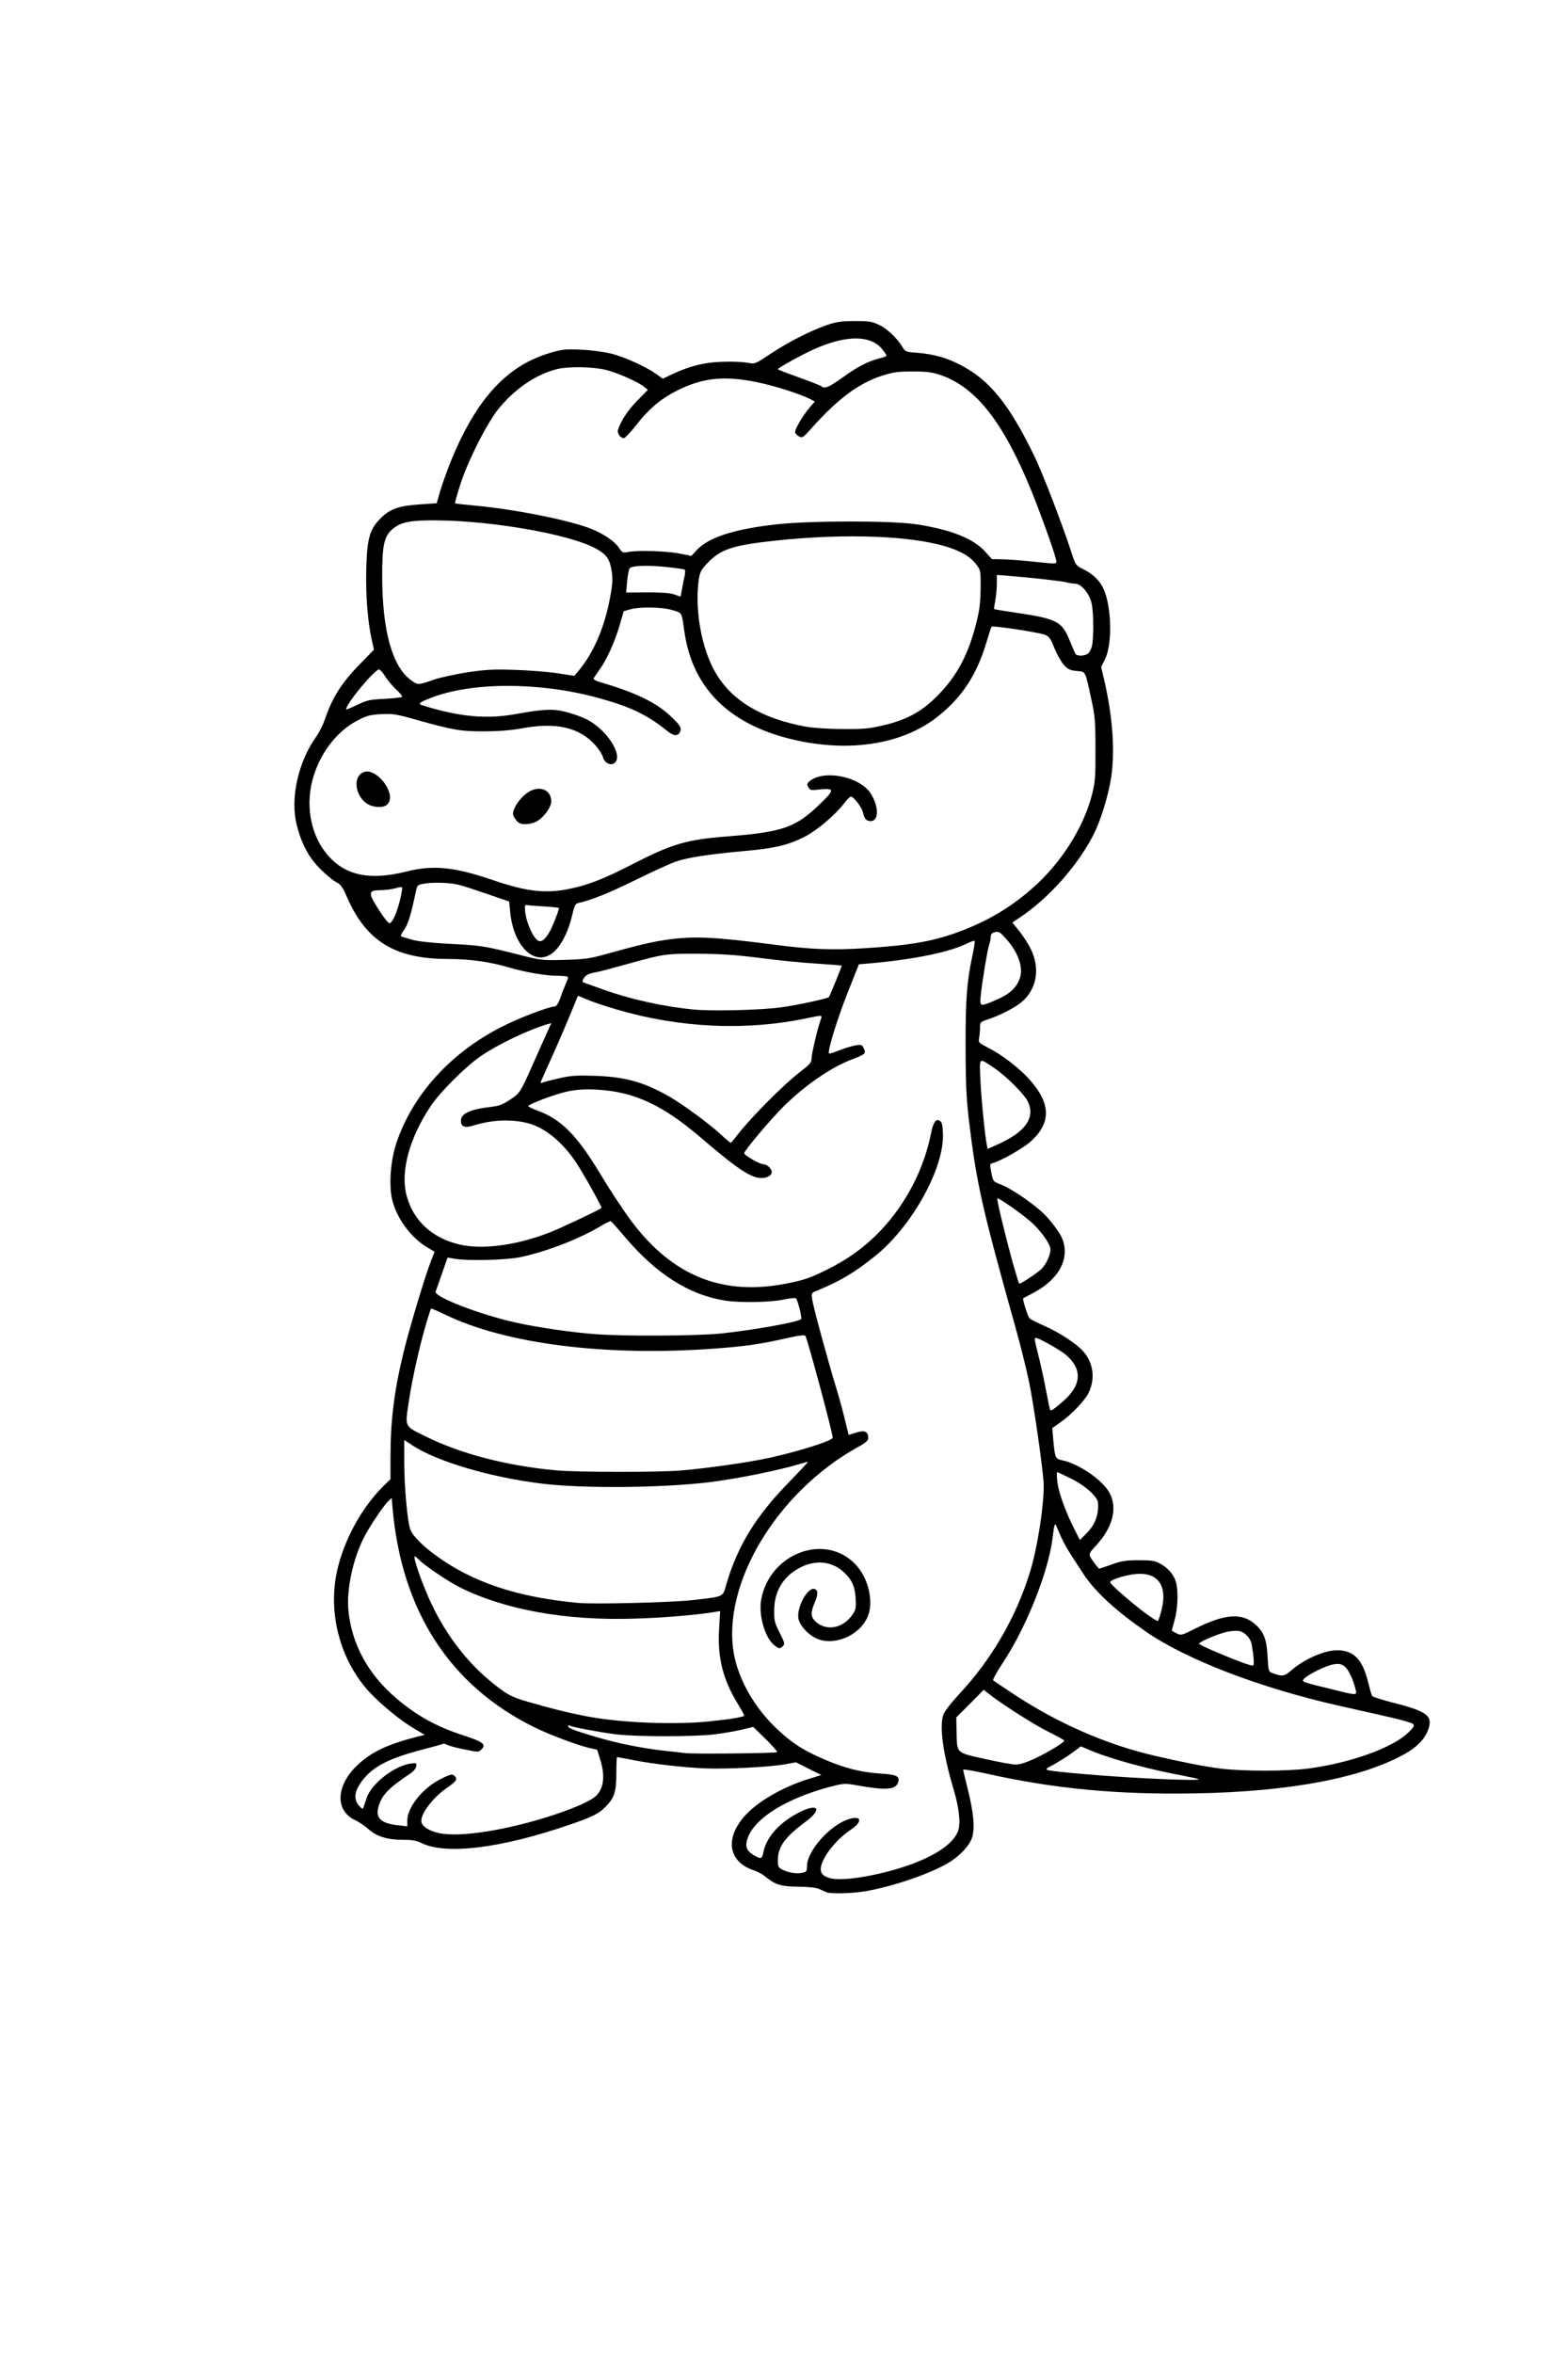 <?xml version="1.0" encoding="UTF-8"?>
<svg xmlns="http://www.w3.org/2000/svg" class="img-fluid" id="outputsvg" style="transform: none; transform-origin: 50% 50%; cursor: move;" width="1024" height="1536" viewBox="0 0 10240 15360">
  <rect x="0" y="0" width="10240" height="15360" fill="#808080" stroke="none"/>
  <g id="l3bCMhGnq1soJC4iEj2a6mM" fill="rgb(0,0,0)" style="transform: none;">
    <g>
      <path id="pMlOtQhzm" d="M5370 12383 c-8 -3 -28 -11 -45 -19 -16 -7 -79 -14 -140 -16 -116 -4 -156 -17 -221 -71 -16 -13 -47 -30 -69 -37 -59 -19 -101 -50 -125 -91 -28 -52 -28 -175 0 -235 62 -127 216 -236 465 -328 18 -7 16 -9 -15 -26 -32 -16 -42 -16 -130 -3 -128 18 -561 21 -705 5 -113 -14 -277 -39 -306 -48 -15 -4 -17 9 -21 98 -4 115 -20 159 -75 214 -43 44 -84 64 -229 114 -294 102 -510 148 -726 157 -158 6 -244 -4 -310 -38 -27 -14 -58 -19 -116 -19 -102 0 -173 -22 -225 -69 -23 -21 -63 -48 -89 -60 -72 -34 -93 -75 -93 -181 0 -106 26 -161 113 -241 81 -75 240 -154 346 -171 15 -2 10 -9 -25 -32 -141 -93 -286 -237 -354 -354 -48 -81 -98 -224 -114 -322 -28 -170 -5 -383 58 -545 56 -144 165 -310 270 -409 l31 -30 0 -140 c0 -243 24 -437 86 -691 37 -148 134 -479 164 -556 l18 -45 -64 -47 c-73 -53 -142 -142 -176 -225 -20 -52 -23 -73 -23 -227 0 -167 1 -172 33 -265 66 -189 160 -335 319 -493 111 -110 221 -189 371 -265 108 -56 308 -132 344 -132 17 0 19 -5 48 -87 l19 -53 -52 0 c-73 0 -206 -23 -312 -54 -127 -38 -260 -56 -405 -56 -342 -1 -530 -117 -655 -406 -29 -66 -40 -81 -72 -97 -62 -32 -164 -144 -201 -221 -56 -116 -75 -210 -69 -345 3 -64 13 -145 22 -181 22 -84 75 -199 120 -261 19 -27 44 -77 56 -111 45 -135 107 -236 211 -344 l99 -102 -10 -43 c-21 -98 -33 -287 -29 -471 5 -232 19 -282 99 -360 59 -57 116 -77 260 -86 l101 -7 24 -84 c47 -160 139 -368 222 -496 144 -224 297 -347 507 -405 71 -20 96 -22 225 -17 101 3 169 12 225 26 81 21 223 84 276 122 l29 20 92 -35 c120 -44 213 -58 369 -55 l126 3 94 -61 c116 -75 254 -144 356 -180 69 -24 93 -27 213 -27 121 -1 140 1 187 23 53 23 124 90 157 147 18 30 23 32 97 37 273 21 479 166 650 457 113 193 251 521 355 843 28 87 29 88 79 113 138 69 182 185 173 453 -4 108 -9 145 -25 182 l-20 45 23 110 c65 313 58 604 -20 839 -44 129 -77 195 -165 327 -74 110 -226 267 -334 343 -31 22 -56 44 -57 48 0 5 13 25 30 45 16 20 42 64 57 97 24 53 28 72 28 160 0 87 -3 106 -25 148 -13 27 -41 64 -62 83 -42 38 -146 92 -225 118 l-53 18 0 43 c0 36 4 44 23 49 45 11 209 129 278 199 39 41 82 98 99 131 26 51 30 70 30 139 0 101 -21 147 -96 216 -50 46 -218 141 -249 141 -9 0 -11 9 -6 31 5 26 15 35 56 51 80 31 238 142 302 212 32 36 72 89 88 118 26 47 30 63 29 138 0 69 -4 93 -23 130 -30 59 -106 130 -176 166 -55 28 -56 30 -51 63 7 45 16 52 114 95 101 44 219 122 261 173 69 83 80 233 25 334 -29 52 -138 162 -193 195 -33 20 -38 44 -23 129 7 36 11 40 47 47 71 15 187 79 247 136 75 72 91 113 86 229 -4 102 -23 149 -93 232 -43 51 -44 53 -28 75 l17 22 55 -21 c45 -16 81 -20 186 -20 115 0 135 3 171 22 52 28 90 72 104 121 13 49 13 222 -1 278 -6 25 -9 47 -6 51 4 3 45 -13 92 -36 104 -50 179 -71 260 -71 80 0 128 15 171 52 57 50 76 99 83 212 6 97 7 100 33 109 24 7 34 4 70 -28 24 -20 80 -55 125 -77 74 -37 91 -41 175 -45 83 -4 98 -2 138 19 55 28 91 89 116 195 10 40 21 78 25 84 3 6 65 26 137 44 151 38 216 65 231 93 34 63 -7 196 -77 250 -177 137 -516 233 -1012 289 -221 25 -932 25 -1170 0 -230 -24 -418 -53 -602 -91 -101 -21 -158 -29 -158 -22 0 6 9 45 21 86 25 94 36 269 19 329 -14 54 -78 124 -154 170 -120 72 -359 154 -540 186 -84 14 -284 20 -316 8z m310 -175 c262 -55 486 -164 535 -259 21 -39 19 -102 -5 -190 -77 -285 -81 -305 -87 -430 -4 -88 -2 -138 7 -164 8 -23 47 -75 102 -134 168 -180 310 -399 398 -616 78 -192 107 -304 139 -544 21 -154 19 -187 -24 -496 -35 -251 -72 -425 -145 -686 -215 -767 -251 -927 -302 -1342 -29 -243 -32 -792 -5 -982 9 -66 20 -130 23 -142 6 -21 5 -21 -37 -7 -130 45 -334 82 -557 102 l-83 7 -70 175 c-63 157 -113 309 -106 316 2 2 25 -3 52 -11 26 -8 70 -15 96 -15 57 0 72 18 67 82 l-3 42 -80 31 c-202 80 -405 241 -598 473 -42 51 -77 96 -77 101 0 11 75 51 96 51 34 0 54 30 54 81 0 59 -14 69 -97 69 -102 0 -160 -36 -428 -265 -256 -219 -455 -309 -685 -309 -107 0 -182 14 -271 52 l-43 19 64 33 c43 23 94 63 150 120 71 71 103 116 193 266 139 234 269 408 371 496 248 214 488 278 801 213 215 -44 435 -171 599 -345 160 -171 274 -387 321 -610 21 -101 27 -110 78 -110 24 0 48 5 55 12 8 8 12 48 12 114 0 79 -6 121 -25 190 -48 164 -148 343 -280 497 -124 145 -355 307 -509 357 -37 12 -38 13 -32 49 3 20 40 156 82 301 42 146 90 321 108 389 l33 125 52 -3 c68 -3 81 8 81 75 l0 53 -67 37 c-222 123 -418 303 -584 534 -113 157 -208 394 -231 571 -14 115 2 223 53 344 71 172 238 367 389 455 163 95 351 157 510 167 123 8 130 11 130 71 0 79 -12 87 -127 87 -54 0 -134 -6 -178 -14 -74 -12 -87 -11 -161 8 -239 61 -444 181 -505 295 l-24 46 22 21 21 22 11 -39 c25 -93 111 -184 233 -245 43 -22 71 -29 113 -29 l56 0 -3 52 c-3 52 -3 53 -73 105 -91 67 -152 135 -167 184 -13 46 -8 54 47 73 56 20 75 11 75 -33 1 -140 247 -349 374 -317 24 6 26 11 26 56 0 47 -2 51 -42 76 -60 38 -132 109 -168 163 -44 70 -41 86 24 102 39 9 104 3 226 -23z m-2520 -284 c183 -29 461 -109 610 -176 126 -56 156 -113 121 -228 l-21 -68 -52 -12 c-81 -19 -263 -87 -359 -135 -337 -166 -583 -411 -745 -740 -90 -184 -156 -420 -172 -618 l-7 -81 -39 54 c-133 185 -210 433 -186 598 29 207 130 385 302 533 137 118 280 197 453 250 55 17 106 36 113 41 18 15 15 88 -5 110 -9 10 -28 18 -44 18 -23 0 -194 -31 -224 -41 -5 -2 -55 8 -110 21 -68 17 -91 26 -72 28 27 3 28 5 25 55 -3 46 -6 54 -38 74 -133 87 -190 145 -205 206 -6 22 -2 29 27 47 18 11 48 20 66 20 29 0 32 -3 32 -32 0 -112 200 -298 320 -298 47 0 60 14 60 67 0 40 -3 44 -57 82 -64 43 -98 77 -137 135 -32 48 -32 51 0 73 63 41 160 46 344 17z m4148 -393 c-70 -21 -152 -49 -182 -61 l-55 -22 -60 39 c-33 21 -61 41 -61 46 0 4 15 7 33 8 17 0 93 6 167 13 74 8 169 14 210 14 l75 1 -127 -38z m1204 -16 c204 -27 398 -84 553 -163 68 -34 117 -79 94 -86 -21 -6 -302 -71 -505 -116 -452 -101 -947 -294 -1199 -468 -227 -156 -354 -281 -449 -437 -20 -33 -52 -84 -70 -113 l-33 -53 -7 49 c-10 79 -109 367 -168 492 -30 64 -85 164 -123 224 -37 59 -63 111 -58 115 339 237 668 389 1018 471 175 41 331 72 435 85 144 18 376 18 512 0z m-1805 -56 c37 -17 91 -44 120 -60 l52 -30 -87 -46 c-98 -51 -194 -112 -296 -185 l-69 -50 -76 76 -76 76 2 58 c5 119 -3 112 184 154 90 20 167 37 171 37 3 1 37 -13 75 -30z m-1717 -49 c0 -14 -80 -90 -94 -90 -6 0 -46 7 -88 15 -84 16 -329 34 -503 38 l-110 2 100 14 c184 25 239 28 468 30 146 1 227 -3 227 -9z m-288 -214 c48 -6 90 -15 93 -18 4 -3 -8 -28 -24 -55 -77 -125 -117 -294 -108 -455 5 -82 4 -108 -6 -108 -6 0 -70 7 -142 15 -198 22 -564 30 -740 16 -389 -32 -687 -118 -919 -268 -37 -24 -70 -42 -73 -40 -6 7 35 104 89 211 83 161 215 328 348 440 112 94 147 114 261 146 277 80 442 112 667 130 133 11 438 3 554 -14z m4093 -222 c-34 -82 -65 -91 -155 -44 -38 20 -50 30 -40 34 22 9 204 53 208 50 2 -1 -4 -19 -13 -40z m-645 -168 c0 -38 -15 -78 -39 -102 -22 -22 -32 -25 -67 -20 -57 7 -127 37 -117 47 11 11 193 87 211 88 6 1 12 -5 12 -13z m-592 -332 c17 -77 -13 -137 -79 -163 -26 -10 -140 7 -156 23 -10 10 196 185 219 186 3 0 11 -21 16 -46z m-3063 -59 c207 -24 194 -17 219 -105 67 -225 185 -429 355 -612 61 -66 71 -80 51 -76 -330 73 -486 94 -800 109 -624 31 -1122 -30 -1487 -181 -54 -23 -113 -50 -130 -60 l-33 -19 0 97 c0 116 24 345 40 387 14 39 78 104 160 164 242 179 535 277 940 315 99 9 552 -3 685 -19z m2623 -508 c31 -62 28 -81 -20 -133 -49 -53 -158 -114 -158 -89 0 21 61 177 95 244 24 49 27 52 44 37 9 -9 27 -35 39 -59z m-2701 -338 c173 -14 454 -54 588 -85 158 -35 395 -107 395 -120 0 -12 -160 -596 -166 -606 -2 -3 -31 0 -65 8 -232 54 -558 84 -923 84 -536 0 -1025 -81 -1335 -221 -35 -16 -67 -29 -71 -29 -4 0 -22 51 -39 113 -78 283 -124 544 -102 571 20 24 206 112 320 151 194 66 415 112 641 133 137 13 607 14 757 1z m2546 -503 c45 -58 51 -79 34 -113 -22 -42 -81 -97 -140 -129 l-50 -27 6 24 c8 27 67 307 67 315 0 12 59 -37 83 -70z m-2285 -391 c167 -18 285 -36 420 -66 l94 -21 -7 -37 c-4 -20 -8 -38 -10 -39 -2 -2 -27 1 -55 7 -63 14 -334 14 -416 1 -233 -38 -449 -174 -650 -411 l-73 -87 -123 62 c-125 62 -293 123 -428 153 -55 12 -130 18 -280 19 l-204 2 -28 83 c-15 45 -27 83 -25 85 21 18 161 76 262 109 217 72 494 124 760 144 194 15 603 12 763 -4z m2049 -384 c74 -53 105 -111 85 -155 -24 -53 -204 -226 -235 -226 -12 0 -6 32 49 238 26 94 50 172 54 172 4 0 25 -13 47 -29z m-3354 -215 c140 -36 474 -177 493 -208 7 -11 -74 -162 -136 -253 -86 -127 -190 -214 -297 -249 -66 -22 -191 -22 -263 -1 -80 23 -157 30 -175 15 -10 -8 -15 -31 -15 -65 0 -45 4 -57 25 -74 27 -21 88 -37 183 -47 43 -5 71 -17 115 -46 59 -40 76 -65 130 -193 14 -33 41 -95 61 -137 l35 -77 -52 20 c-186 73 -340 174 -482 314 -149 147 -237 286 -289 457 -37 123 -41 163 -22 239 70 272 343 393 689 305z m3257 -723 c22 -19 47 -48 56 -64 13 -27 13 -33 -3 -67 -20 -44 -138 -165 -207 -212 l-49 -33 6 89 c4 49 15 155 24 236 l17 147 57 -30 c32 -17 76 -47 99 -66z m-1730 -103 c109 -123 206 -215 308 -293 52 -40 62 -53 62 -78 0 -17 9 -67 21 -111 11 -44 18 -82 15 -85 -2 -3 -46 2 -98 11 -392 66 -827 39 -1210 -74 -74 -22 -150 -46 -170 -54 l-36 -15 -21 57 c-11 32 -54 134 -95 227 -40 94 -72 172 -70 173 1 2 26 -1 54 -7 78 -17 327 -14 418 5 204 42 400 148 618 334 64 54 70 57 85 42 9 -10 63 -69 119 -132z m170 -705 c103 -13 307 -56 313 -66 13 -18 58 -141 54 -145 -3 -3 -71 -10 -151 -15 -80 -4 -241 -20 -358 -36 -242 -31 -491 -37 -593 -15 -33 8 -130 33 -215 57 -85 24 -174 47 -197 51 -24 4 -43 10 -43 14 0 22 315 114 495 145 221 37 463 41 695 10z m1434 -61 c84 -42 130 -98 128 -155 -1 -36 -42 -115 -89 -168 l-38 -45 -6 35 c-4 19 -16 79 -27 134 -25 120 -37 225 -27 225 4 0 30 -12 59 -26z m-2609 -278 c50 -13 142 -38 206 -55 282 -76 512 -80 962 -17 285 40 546 41 834 1 336 -47 627 -185 860 -408 117 -113 202 -231 273 -380 77 -160 94 -247 94 -457 -1 -150 -4 -192 -27 -295 -42 -193 -35 -179 -97 -185 -45 -5 -57 -11 -85 -43 -17 -20 -44 -69 -60 -108 -23 -58 -33 -73 -59 -84 -28 -12 -287 -57 -293 -51 -2 1 -16 49 -33 105 -61 204 -156 350 -310 474 -177 143 -410 206 -710 194 -452 -20 -791 -193 -925 -472 -45 -95 -74 -185 -86 -275 -18 -126 -13 -118 -77 -137 -63 -20 -156 -22 -218 -4 l-41 11 -28 97 c-30 99 -79 213 -116 264 -21 30 -18 49 6 49 30 0 217 70 296 111 56 29 107 66 152 109 59 58 67 70 67 104 0 61 -13 76 -68 76 -42 0 -56 -7 -127 -60 -129 -96 -268 -154 -505 -209 -213 -50 -514 -65 -700 -36 -96 16 -244 54 -236 62 2 3 46 16 98 29 140 36 258 41 398 15 172 -32 282 -37 371 -17 207 46 349 179 349 326 0 31 -5 61 -12 68 -14 14 -92 16 -117 2 -10 -5 -21 -22 -24 -37 -7 -38 -78 -117 -132 -148 -102 -60 -190 -67 -415 -30 -79 13 -140 16 -245 12 -149 -6 -223 -20 -441 -82 -160 -46 -208 -45 -313 10 -145 76 -261 241 -299 423 -15 76 -15 88 0 160 42 203 164 334 340 364 52 9 77 8 143 -6 313 -67 411 -61 730 47 184 62 277 75 394 53 125 -23 235 -64 419 -158 276 -141 363 -167 632 -188 341 -27 446 -59 572 -180 l63 -59 -47 -1 c-55 0 -71 -19 -66 -77 5 -55 47 -76 163 -81 211 -9 342 85 353 253 6 89 -5 105 -72 105 -58 0 -70 -8 -80 -55 -4 -16 -15 -40 -24 -53 l-18 -24 -95 94 c-159 157 -283 208 -574 233 -242 22 -377 43 -457 71 -38 14 -155 68 -259 119 -168 83 -287 131 -370 149 -22 5 -27 14 -43 83 -18 74 -55 158 -93 212 l-18 24 75 -6 c41 -4 116 -18 165 -31z m-561 -84 c-13 -33 -28 -94 -32 -134 l-7 -73 -125 -43 c-190 -65 -209 -70 -264 -77 -28 -3 -73 -2 -101 2 l-50 8 -18 90 c-10 50 -27 113 -36 142 l-18 52 46 16 c31 11 108 19 231 26 166 8 277 22 365 48 17 4 31 7 32 7 1 -1 -9 -30 -23 -64z m237 -93 c16 -29 29 -59 29 -66 0 -7 -25 -13 -70 -15 -39 -2 -70 -2 -70 -1 0 1 7 24 16 50 20 57 43 95 57 90 6 -2 23 -28 38 -58z m-1007 -116 c23 -68 22 -73 -21 -72 -73 1 -77 8 -41 67 18 28 36 52 39 52 4 0 14 -21 23 -47z m3174 -1208 c59 -14 140 -42 180 -62 85 -42 201 -145 267 -238 105 -146 185 -386 188 -561 2 -85 0 -92 -26 -128 -38 -49 -87 -81 -176 -111 -231 -78 -625 -94 -1088 -45 -270 30 -349 56 -435 148 -40 43 -47 57 -54 108 -30 214 42 478 174 638 179 216 626 332 970 251z m-3240 -175 l53 0 -37 -47 c-21 -27 -40 -50 -41 -52 -5 -7 -103 92 -103 102 0 5 17 7 38 3 20 -3 61 -6 90 -6z m522 -170 c125 -19 173 -22 345 -17 110 2 235 10 278 17 88 14 94 12 148 -66 74 -108 129 -248 160 -408 32 -163 10 -225 -101 -281 -173 -87 -660 -174 -990 -177 -155 -1 -212 11 -264 54 -55 45 -71 110 -70 288 1 310 73 561 180 634 l34 23 67 -23 c38 -12 133 -32 213 -44z m4077 -160 c15 -45 16 -164 2 -231 -14 -64 -68 -129 -108 -129 -14 0 -41 -4 -60 -10 -38 -11 -379 -46 -385 -39 -2 2 -6 39 -8 81 l-5 78 31 4 c192 29 306 50 331 60 52 22 93 65 114 119 10 29 24 65 30 80 15 38 43 32 58 -13z m-2668 -407 l8 -50 -114 -11 c-62 -6 -119 -10 -126 -7 -6 2 -24 6 -39 9 -26 6 -28 10 -28 55 l0 48 88 -4 c48 -3 112 -1 142 4 30 5 56 8 58 7 1 -1 6 -24 11 -51z m2421 -162 c0 -16 -85 -249 -140 -386 -223 -549 -450 -788 -750 -790 -209 -1 -403 114 -637 378 -43 48 -56 57 -85 57 -92 0 -105 -74 -34 -186 25 -38 42 -72 38 -76 -4 -4 -52 -23 -107 -43 -112 -40 -318 -85 -391 -85 -131 1 -317 73 -431 168 -34 28 -91 90 -128 137 -65 83 -67 85 -110 85 -26 0 -50 -6 -59 -16 -41 -40 4 -168 92 -265 29 -31 52 -60 52 -64 0 -3 -38 -24 -84 -45 -247 -117 -471 -91 -671 77 -100 84 -175 186 -258 353 -69 137 -137 314 -125 326 4 3 53 10 110 15 244 22 557 82 725 139 87 30 181 86 211 126 17 25 21 25 172 28 85 2 177 8 204 15 49 12 49 12 80 -22 72 -79 243 -133 516 -164 226 -25 819 -25 978 0 228 36 369 93 447 179 l43 48 69 1 c37 1 100 5 138 9 107 11 135 11 135 1z m-1338 -1224 c45 -31 114 -68 152 -81 l68 -24 -41 -28 c-83 -55 -185 -40 -386 56 -156 74 -155 69 -23 117 91 33 116 39 130 30 9 -7 54 -38 100 -70z"></path>
      <path id="pHr6gRwu2" d="M5014 10755 c-89 -95 -107 -310 -38 -448 79 -158 212 -234 398 -225 112 5 174 30 239 96 71 72 101 153 100 272 0 109 -12 147 -67 208 -54 59 -122 85 -226 86 -68 0 -93 -4 -125 -21 -48 -26 -90 -68 -104 -106 -27 -71 -3 -192 49 -247 26 -28 34 -31 77 -28 l48 3 3 52 c2 33 -3 63 -12 82 -24 46 -20 67 18 90 43 27 65 26 107 -2 55 -37 82 -85 75 -135 -10 -78 -64 -149 -141 -183 -55 -25 -80 -24 -150 9 -103 49 -177 154 -178 253 -1 37 8 66 36 121 56 111 46 158 -35 158 -33 0 -46 -6 -74 -35z"></path>
      <path id="pWs2xbEGD" d="M3341 5384 c-23 -30 -28 -94 -10 -141 12 -34 64 -90 101 -109 15 -8 55 -14 92 -14 89 0 106 18 106 110 0 62 -3 69 -36 108 -50 59 -80 72 -163 72 -63 0 -71 -2 -90 -26z"></path>
      <path id="pqsfgFhqg" d="M2396 5290 c-66 -20 -96 -73 -96 -168 0 -88 16 -112 81 -119 106 -12 199 84 199 204 0 75 -18 93 -93 92 -34 0 -75 -5 -91 -9z"></path>
    </g>
  </g>
  <g id="l1NlTDWbwcs3BKHQmhvPhLO" fill="rgb(255,255,255)" style="transform: none;">
    <g>
      <path id="p1GmLtZyFk" d="M0 7680 l0 -7680 5120 0 5120 0 0 7680 0 7680 -5120 0 -5120 0 0 -7680z m5656 4665 c181 -32 420 -114 540 -186 76 -46 140 -116 154 -170 17 -61 7 -162 -29 -306 -17 -67 -31 -126 -31 -131 0 -4 66 7 148 25 445 100 862 139 1367 130 619 -11 1091 -101 1372 -259 76 -43 126 -95 148 -152 36 -94 0 -123 -224 -180 -74 -19 -137 -39 -140 -45 -4 -6 -15 -44 -25 -84 -38 -163 -103 -223 -226 -213 -79 7 -202 64 -273 127 -50 43 -63 45 -128 20 -25 -9 -26 -13 -31 -108 -6 -112 -24 -160 -82 -211 -86 -75 -197 -67 -386 27 -93 47 -98 48 -126 33 -16 -8 -30 -15 -31 -16 -1 -1 7 -33 18 -71 21 -76 25 -189 9 -247 -14 -49 -52 -93 -104 -121 -34 -19 -57 -22 -141 -22 -83 0 -113 5 -176 28 -41 15 -78 27 -81 27 -2 0 -19 -20 -37 -45 -35 -49 -35 -51 18 -107 104 -114 138 -234 92 -333 -39 -85 -200 -199 -316 -223 -44 -9 -46 -15 -58 -149 l-5 -61 53 -37 c67 -46 157 -139 183 -190 45 -90 34 -192 -29 -268 -42 -51 -160 -129 -261 -173 -46 -20 -88 -41 -94 -48 -12 -11 -48 -126 -42 -131 2 -1 31 -17 66 -35 180 -95 250 -245 177 -379 -16 -29 -56 -81 -88 -117 -64 -70 -222 -181 -302 -212 -49 -19 -50 -20 -61 -77 -11 -55 -11 -58 10 -63 54 -14 201 -98 250 -143 131 -120 129 -245 -9 -400 -67 -76 -183 -165 -273 -210 -60 -31 -63 -34 -58 -62 3 -16 6 -47 6 -67 0 -37 1 -39 53 -56 79 -26 183 -80 225 -118 93 -84 114 -212 56 -336 -17 -36 -52 -90 -77 -121 l-46 -57 42 -28 c192 -126 384 -341 489 -547 46 -91 97 -256 114 -369 27 -174 10 -406 -46 -644 l-19 -80 26 -52 c47 -96 43 -334 -8 -453 -25 -57 -68 -100 -134 -133 -50 -25 -51 -26 -79 -113 -60 -185 -190 -523 -247 -638 -162 -331 -288 -485 -477 -583 -91 -47 -173 -70 -281 -79 -74 -5 -79 -7 -97 -37 -33 -57 -104 -124 -157 -147 -45 -21 -67 -24 -157 -23 -86 0 -119 5 -183 27 -107 37 -255 113 -370 190 -93 62 -98 64 -139 56 -60 -11 -191 -11 -268 1 -81 13 -147 34 -228 72 l-64 30 -43 -31 c-66 -47 -201 -108 -290 -132 -46 -11 -129 -23 -195 -26 -100 -5 -126 -3 -195 17 -290 81 -491 297 -660 709 -24 60 -55 146 -69 192 l-24 84 -101 7 c-144 9 -201 29 -260 86 -76 74 -93 131 -99 329 -5 170 9 350 35 466 l15 68 -104 107 c-110 114 -171 212 -217 350 -12 34 -37 84 -56 111 -118 164 -171 404 -127 577 31 122 77 209 152 285 36 36 82 75 103 86 32 16 43 31 72 97 125 289 313 405 655 406 145 0 278 18 405 56 111 32 240 54 323 54 34 0 62 4 62 9 0 5 -8 28 -19 52 -10 24 -26 65 -35 92 -11 29 -24 47 -33 47 -37 0 -236 76 -345 132 -335 170 -582 442 -689 758 -37 111 -50 264 -30 362 26 123 123 258 233 322 l46 27 -24 62 c-37 93 -139 433 -178 592 -62 254 -86 448 -86 691 l0 140 -31 30 c-152 144 -276 368 -320 579 -57 275 25 575 212 779 77 83 207 190 297 242 l66 39 -50 12 c-194 50 -297 99 -386 182 -144 133 -153 299 -20 362 26 12 66 39 89 60 52 47 123 69 225 69 58 0 89 5 116 19 160 82 524 37 976 -119 145 -50 186 -70 229 -114 59 -59 72 -98 72 -219 0 -59 2 -107 5 -107 3 0 51 9 107 20 134 26 330 48 473 54 139 5 418 -9 517 -27 l71 -13 83 42 83 41 -84 26 c-168 52 -336 149 -418 243 -131 148 -104 300 63 354 22 7 53 24 69 37 68 56 104 68 218 69 72 1 118 6 140 16 18 9 40 18 48 21 31 11 170 7 256 -8z"></path>
      <path id="pj5hw5DfY" d="M5423 12261 c-45 -12 -63 -29 -63 -59 0 -66 94 -190 195 -257 77 -51 74 -94 -5 -72 -122 33 -279 206 -280 309 0 34 -3 38 -34 44 -39 7 -88 -2 -128 -22 -25 -13 -28 -20 -28 -61 0 -87 46 -151 180 -250 116 -86 82 -127 -49 -58 -125 66 -208 161 -226 258 -8 42 -17 45 -63 17 -49 -30 -59 -60 -37 -117 49 -128 253 -253 531 -328 94 -24 99 -25 178 -11 189 34 254 30 271 -18 14 -41 -8 -52 -122 -59 -120 -8 -224 -34 -351 -88 -143 -61 -217 -108 -314 -199 -146 -136 -251 -317 -284 -487 -86 -454 276 -1062 809 -1357 53 -29 67 -42 67 -60 0 -41 -24 -52 -79 -34 l-49 15 -27 -111 c-15 -61 -41 -154 -57 -206 -54 -177 -146 -516 -153 -563 -7 -44 -6 -47 21 -58 156 -63 249 -118 387 -228 241 -192 454 -575 445 -801 -2 -58 -7 -75 -21 -84 -25 -15 -43 11 -57 83 -46 232 -162 456 -326 631 -104 109 -212 188 -357 260 -101 50 -143 65 -247 86 -425 88 -755 -42 -1027 -405 -51 -68 -141 -205 -200 -303 -155 -258 -258 -362 -415 -419 -32 -12 -58 -24 -58 -28 0 -13 180 -81 260 -97 63 -12 111 -15 190 -11 241 14 426 99 675 312 242 207 329 265 398 265 38 0 67 -17 67 -39 0 -22 -31 -51 -55 -51 -23 0 -125 -58 -125 -72 0 -16 168 -216 255 -303 138 -138 315 -260 453 -311 83 -32 89 -37 73 -70 -11 -24 -15 -26 -53 -20 -23 4 -70 18 -106 32 -35 14 -66 24 -68 21 -12 -12 53 -224 121 -395 l74 -187 33 -3 c304 -24 555 -74 673 -133 25 -12 47 -20 50 -17 3 2 -4 45 -14 94 -37 170 -46 288 -45 599 0 244 5 334 22 482 50 413 87 575 302 1342 33 118 73 278 89 355 30 142 84 517 96 656 9 119 -38 433 -91 600 -92 294 -251 566 -462 791 -55 60 -94 111 -102 134 -26 78 -1 257 70 494 32 109 43 203 30 253 -23 86 -145 172 -338 238 -191 65 -419 102 -499 81z m-310 -1516 c14 -13 11 -23 -21 -86 -33 -65 -37 -79 -36 -148 0 -128 64 -228 179 -283 103 -49 208 -33 283 42 48 48 65 87 70 165 3 61 1 74 -20 104 -62 91 -171 112 -242 46 -32 -29 -33 -60 -5 -125 23 -54 22 -83 -4 -88 -45 -9 -116 124 -103 194 9 43 57 99 110 126 116 59 289 -12 343 -140 41 -99 3 -256 -84 -344 -200 -203 -557 -67 -612 234 -18 102 24 249 86 298 31 24 37 25 56 5z"></path>
      <path id="pVBojUamr" d="M2867 11966 c-65 -14 -111 -43 -115 -74 -8 -50 76 -159 169 -223 61 -41 70 -57 44 -79 -13 -10 -27 -7 -81 20 -121 59 -224 186 -224 274 l0 38 -62 -7 c-112 -13 -147 -47 -126 -122 20 -74 69 -124 208 -216 20 -13 36 -33 38 -46 4 -22 1 -24 -35 -19 -107 15 -255 129 -288 223 -9 28 -19 57 -22 65 -3 12 -10 8 -29 -13 -32 -38 -31 -82 4 -138 68 -106 172 -165 396 -224 77 -20 143 -38 147 -41 5 -3 18 0 30 6 12 7 62 20 113 30 90 19 91 19 111 -1 32 -32 9 -49 -117 -90 -179 -58 -309 -130 -446 -248 -181 -156 -286 -352 -307 -571 -12 -135 29 -330 101 -472 34 -68 129 -210 159 -238 l23 -22 6 69 c59 670 374 1156 925 1428 96 48 278 116 358 135 l53 12 20 65 c33 106 23 187 -27 236 -35 32 -124 73 -266 121 -302 101 -622 153 -760 122z"></path>
      <path id="pF1ExeeAG" d="M7490 11609 c-260 -13 -615 -43 -650 -55 -11 -4 -7 -10 15 -21 47 -24 126 -74 166 -105 l37 -28 72 30 c133 55 380 122 609 164 47 9 87 18 89 21 7 7 -147 4 -338 -6z"></path>
      <path id="p10B6Wc94r" d="M7970 11545 c-104 -13 -260 -44 -435 -85 -310 -72 -628 -212 -909 -397 -72 -47 -135 -90 -140 -94 -4 -4 24 -56 64 -116 152 -229 296 -590 324 -813 11 -90 15 -101 24 -80 51 121 55 128 179 317 76 115 211 239 408 375 264 182 742 366 1260 483 132 29 292 66 355 80 63 15 121 32 128 39 11 10 5 21 -30 55 -102 100 -377 199 -656 236 -138 18 -426 18 -572 0z"></path>
      <path id="pwWrXiwUa" d="M6431 11482 c-191 -43 -181 -33 -184 -184 l-2 -87 90 -90 89 -90 31 24 c79 64 300 205 392 250 56 28 103 53 103 58 0 12 -108 77 -197 119 -53 24 -97 38 -121 37 -20 0 -111 -17 -201 -37z"></path>
      <path id="pyKeUkAtl" d="M4475 11444 c-16 -2 -73 -9 -125 -14 -161 -18 -309 -48 -453 -90 -151 -45 -187 -59 -187 -72 0 -5 4 -7 9 -4 16 10 191 43 301 57 131 17 520 17 652 0 53 -7 130 -20 172 -30 l75 -18 81 79 c45 44 79 83 75 86 -7 7 -549 13 -600 6z"></path>
      <path id="p1HTadxum" d="M4118 11239 c-219 -15 -387 -48 -667 -129 -114 -32 -149 -52 -261 -146 -145 -122 -274 -291 -365 -479 -60 -122 -132 -325 -116 -325 4 0 18 12 32 26 31 33 185 137 260 175 293 147 695 220 1144 205 180 -5 396 -23 514 -42 l44 -7 -7 120 c-11 181 25 325 119 480 25 40 45 78 45 82 0 10 -111 27 -260 41 -121 11 -327 11 -482 -1z"></path>
      <path id="pNgNA55Vd" d="M8725 11034 c-226 -55 -227 -55 -209 -75 26 -29 149 -89 196 -95 35 -5 48 -2 70 15 25 20 56 86 72 154 8 34 4 34 -129 1z"></path>
      <path id="pVgUmJpNz" d="M8100 10848 c-131 -50 -270 -111 -270 -118 0 -12 132 -68 185 -78 28 -6 62 -8 77 -5 37 7 75 47 82 86 14 78 18 135 10 139 -5 3 -43 -8 -84 -24z"></path>
      <path id="p1H2YauFGm" d="M7474 10526 c-98 -74 -224 -185 -224 -197 0 -14 68 -38 142 -51 161 -26 236 62 194 230 -9 36 -20 69 -24 73 -4 3 -43 -21 -88 -55z"></path>
      <path id="pxZoBZPme" d="M3780 10464 c-403 -37 -699 -136 -940 -315 -82 -60 -146 -125 -160 -164 -19 -49 -40 -279 -40 -438 l0 -147 53 35 c159 105 509 209 847 250 269 33 788 28 1098 -10 182 -23 444 -76 587 -119 27 -8 50 -14 51 -13 2 1 -54 61 -124 133 -215 220 -334 413 -408 664 -25 88 -12 81 -219 105 -134 16 -639 28 -745 19z"></path>
      <path id="p6bKQDCem" d="M7015 9979 c-58 -114 -102 -238 -110 -306 -4 -35 -4 -63 -1 -63 4 0 46 20 94 44 94 47 171 118 173 158 4 82 -21 145 -82 204 l-37 37 -37 -74z"></path>
      <path id="pETbr1AUo" d="M3630 9598 c-318 -29 -619 -107 -846 -219 -146 -72 -140 -59 -114 -231 22 -150 73 -374 116 -518 14 -47 27 -86 29 -88 2 -2 45 17 97 42 391 188 1036 270 1731 221 217 -15 317 -29 501 -71 77 -17 112 -21 116 -13 14 22 182 647 178 664 -3 20 -207 85 -402 129 -136 31 -417 71 -589 85 -151 13 -680 12 -817 -1z"></path>
      <path id="pchTGGqI7" d="M6856 9198 c-2 -7 -14 -65 -26 -128 -12 -63 -34 -166 -50 -228 -28 -112 -28 -113 -6 -106 32 10 157 82 188 109 111 96 101 202 -29 311 -63 53 -72 58 -77 42z"></path>
      <path id="pKSEiCO2k" d="M3885 8709 c-149 -11 -376 -44 -515 -75 -238 -53 -538 -169 -525 -203 4 -9 22 -62 42 -119 l36 -103 46 8 c87 15 340 9 431 -11 171 -36 386 -120 521 -201 32 -20 63 -35 68 -33 5 2 44 46 88 98 205 244 420 382 657 420 94 15 294 12 381 -6 42 -9 80 -13 83 -9 12 11 41 130 34 136 -21 20 -315 72 -524 94 -160 16 -626 19 -823 4z"></path>
      <path id="p10B7DVS8l" d="M6611 8233 c-47 -172 -103 -404 -98 -409 8 -9 186 118 236 167 64 64 111 134 111 166 0 35 -27 94 -58 126 -22 23 -133 97 -146 97 -2 0 -22 -66 -45 -147z"></path>
      <path id="p1CuxmcBl8" d="M3010 8126 c-185 -40 -313 -157 -356 -326 -39 -155 20 -372 159 -580 62 -93 228 -258 327 -326 112 -77 313 -173 438 -209 l22 -6 -24 53 c-13 29 -52 116 -86 193 -92 208 -94 210 -158 253 -43 29 -71 41 -114 46 -143 16 -208 44 -208 91 0 41 24 50 83 32 127 -40 264 -43 372 -10 103 33 209 121 295 248 48 72 173 295 168 300 -12 12 -261 130 -338 160 -209 82 -430 113 -580 81z"></path>
      <path id="p1FPXxFDH2" d="M6445 7477 c-12 -58 -36 -296 -42 -421 -7 -160 -14 -154 90 -84 79 53 198 172 220 220 50 106 -18 200 -205 282 l-58 26 -5 -23z"></path>
      <path id="prBxiWsJd" d="M4710 7408 c-75 -70 -246 -196 -336 -248 -168 -96 -288 -130 -484 -137 -121 -4 -160 -2 -235 15 -49 11 -99 24 -109 28 -15 6 -18 4 -13 -7 3 -8 39 -88 80 -179 41 -91 93 -213 117 -272 24 -60 44 -108 45 -108 1 0 27 11 58 24 30 14 116 43 192 65 412 122 851 142 1253 56 95 -19 93 -20 82 11 -19 49 -60 223 -60 253 0 25 -10 38 -62 78 -126 96 -350 323 -441 446 -12 15 -23 27 -26 27 -3 -1 -31 -24 -61 -52z"></path>
      <path id="pEbrJRvjC" d="M4530 6590 c-198 -19 -415 -67 -595 -132 -60 -22 -116 -41 -123 -44 -10 -3 -10 -9 -2 -24 13 -25 34 -35 85 -44 22 -4 110 -27 195 -51 243 -68 256 -70 470 -69 150 1 242 7 400 27 113 15 279 32 369 37 91 6 166 12 168 13 2 3 -75 193 -84 206 -6 9 -209 53 -313 67 -136 18 -450 26 -570 14z"></path>
      <path id="p8n3i6eqZ" d="M6405 6498 c9 -91 45 -307 56 -335 5 -13 9 -35 9 -48 0 -17 7 -25 28 -30 23 -6 33 -1 70 41 80 87 116 188 93 257 -23 69 -71 111 -180 155 -81 33 -83 32 -76 -40z"></path>
      <path id="pAmtYol9j" d="M3380 6230 c-217 -55 -242 -59 -450 -69 -120 -7 -204 -16 -240 -27 -30 -9 -61 -18 -68 -20 -8 -2 -3 -16 17 -44 26 -36 45 -99 78 -255 9 -39 10 -40 63 -48 30 -5 89 -6 130 -3 78 6 84 8 290 78 l125 43 7 70 c21 213 148 346 262 276 60 -37 113 -133 142 -254 16 -69 21 -78 43 -83 83 -18 202 -66 370 -149 104 -51 221 -105 259 -119 80 -28 215 -49 457 -71 194 -17 287 -39 396 -96 80 -42 201 -146 254 -218 17 -22 35 -41 42 -41 18 0 71 70 79 104 9 42 22 56 50 56 55 0 54 -97 -1 -182 -72 -109 -302 -155 -396 -80 -19 16 -20 22 -10 41 11 20 17 21 70 15 104 -11 104 1 2 98 -155 150 -241 180 -601 208 -267 21 -360 48 -621 182 -178 92 -287 135 -404 159 -161 34 -282 20 -501 -54 -256 -88 -395 -102 -569 -58 -236 59 -394 28 -509 -100 -111 -123 -152 -314 -107 -491 44 -172 155 -321 294 -394 63 -33 82 -38 157 -42 76 -4 100 0 230 37 239 67 290 76 445 75 91 0 173 -7 235 -18 230 -44 384 -9 489 110 23 26 45 61 49 78 10 37 52 57 76 36 58 -48 -51 -218 -184 -285 -28 -14 -86 -35 -128 -46 -89 -24 -148 -21 -332 12 -192 35 -370 19 -612 -57 -31 -9 -20 -19 55 -48 268 -105 712 -105 1094 0 207 56 321 111 447 213 45 36 71 39 86 11 15 -27 3 -46 -68 -112 -89 -82 -225 -148 -430 -208 -50 -14 -70 -25 -65 -33 4 -7 22 -32 39 -57 48 -67 96 -174 129 -283 l28 -97 41 -12 c64 -18 212 -16 278 5 64 19 59 11 77 137 54 388 315 632 771 721 351 67 673 7 890 -168 154 -124 249 -270 310 -474 17 -56 33 -105 36 -108 8 -9 312 38 349 53 27 12 37 26 60 85 16 39 43 88 60 108 28 32 40 38 85 43 62 6 55 -8 97 185 24 107 27 142 27 325 1 181 -2 216 -22 295 -50 198 -180 413 -345 572 -148 141 -305 241 -502 317 -179 69 -332 97 -640 116 -201 13 -349 8 -570 -21 -417 -54 -542 -60 -724 -34 -96 14 -174 32 -426 102 -72 20 -119 26 -240 29 -148 4 -152 3 -305 -36z m119 -865 c50 -25 101 -94 101 -135 0 -70 -68 -102 -138 -66 -55 29 -112 106 -112 150 0 7 9 25 21 40 16 20 29 26 60 26 22 0 53 -7 68 -15z m-960 -126 c41 -74 -85 -229 -163 -199 -85 32 -49 189 50 220 53 16 97 8 113 -21z"></path>
      <path id="pQZUz8QJk" d="M3520 6143 c-33 -8 -84 -119 -91 -198 -3 -32 -1 -39 11 -37 8 2 59 6 113 9 53 3 97 8 97 10 0 17 -45 132 -64 161 -28 45 -46 60 -66 55z"></path>
      <path id="p14PdvqsL0" d="M2493 5968 c-92 -139 -93 -156 -12 -157 33 0 78 -6 100 -12 21 -7 42 -10 45 -6 3 3 -4 42 -15 88 -21 81 -47 139 -66 146 -6 2 -29 -25 -52 -59z"></path>
      <path id="p1F4C2A2xf" d="M5265 4744 c-288 -52 -485 -169 -591 -351 -92 -155 -138 -412 -111 -607 8 -51 15 -66 55 -108 86 -92 164 -118 437 -148 470 -51 915 -33 1146 45 88 30 138 62 176 111 27 37 28 40 27 158 -2 100 -7 142 -33 241 -54 208 -137 353 -275 482 -93 87 -184 134 -328 168 -93 22 -130 25 -265 24 -90 0 -193 -7 -238 -15z"></path>
      <path id="piJrfGR7p" d="M2260 4631 c1 -38 186 -261 216 -261 6 0 25 22 42 49 18 27 50 65 72 85 23 20 38 40 36 45 -3 4 -55 10 -115 13 -98 5 -116 9 -180 40 -39 19 -71 32 -71 29z"></path>
      <path id="p17ZtmrSeZ" d="M2684 4440 c-121 -87 -187 -321 -188 -670 -1 -211 12 -271 71 -319 54 -44 115 -56 294 -54 357 4 841 88 1019 178 70 36 96 65 109 124 15 71 14 105 -8 218 -38 193 -109 353 -211 472 l-20 23 -108 -17 c-59 -9 -183 -19 -277 -22 -143 -5 -193 -2 -315 16 -80 13 -176 34 -215 47 -103 37 -106 37 -151 4z"></path>
      <path id="p2UKjKLj6" d="M7023 4268 c-4 -7 -21 -47 -38 -88 -50 -124 -83 -141 -355 -181 -74 -11 -136 -21 -137 -23 -2 -1 1 -27 7 -56 5 -29 10 -78 10 -110 l0 -57 53 4 c155 12 371 36 400 44 17 5 44 9 58 9 40 0 94 65 108 129 14 65 14 234 1 283 -6 21 -19 42 -30 48 -26 14 -67 13 -77 -2z"></path>
      <path id="pblCxfoue" d="M4405 3881 c-28 -10 -81 -14 -178 -14 l-138 1 7 -76 c4 -43 12 -80 17 -84 25 -16 109 -19 226 -8 69 7 129 15 133 19 4 3 3 24 -2 46 -5 22 -13 60 -17 85 l-8 45 -40 -14z"></path>
      <path id="pSMgufbUd" d="M6735 3665 c-66 -7 -151 -13 -188 -14 l-69 -1 -43 -48 c-78 -86 -219 -143 -447 -179 -158 -25 -693 -25 -918 0 -277 31 -443 85 -520 168 l-35 38 -75 -15 c-83 -17 -272 -23 -335 -11 -38 7 -41 6 -62 -26 -28 -45 -117 -103 -206 -134 -165 -57 -489 -120 -741 -143 -66 -6 -122 -12 -124 -15 -2 -2 13 -57 34 -122 47 -148 166 -385 241 -483 107 -137 252 -237 393 -271 75 -18 230 -15 314 5 73 17 216 80 254 112 l23 19 -70 71 c-62 64 -107 132 -125 190 -7 23 15 54 39 54 7 0 43 -38 80 -85 85 -110 167 -177 280 -232 162 -78 299 -91 509 -48 114 23 279 76 347 110 l30 16 -33 39 c-49 57 -101 148 -95 164 3 8 15 20 27 26 19 10 27 5 73 -47 173 -195 311 -299 463 -349 78 -25 104 -29 204 -29 94 0 127 5 182 23 233 80 413 310 598 767 59 146 144 383 155 433 8 37 23 36 -160 17z"></path>
      <path id="p7xc5kpuR" d="M5365 2522 c-6 -5 -72 -31 -147 -58 -76 -27 -138 -51 -138 -54 0 -8 159 -96 233 -129 216 -97 377 -95 452 3 14 18 25 35 25 38 0 3 -20 11 -45 17 -76 19 -146 55 -242 125 -88 63 -118 76 -138 58z"></path>
    </g>
  </g>
</svg>
